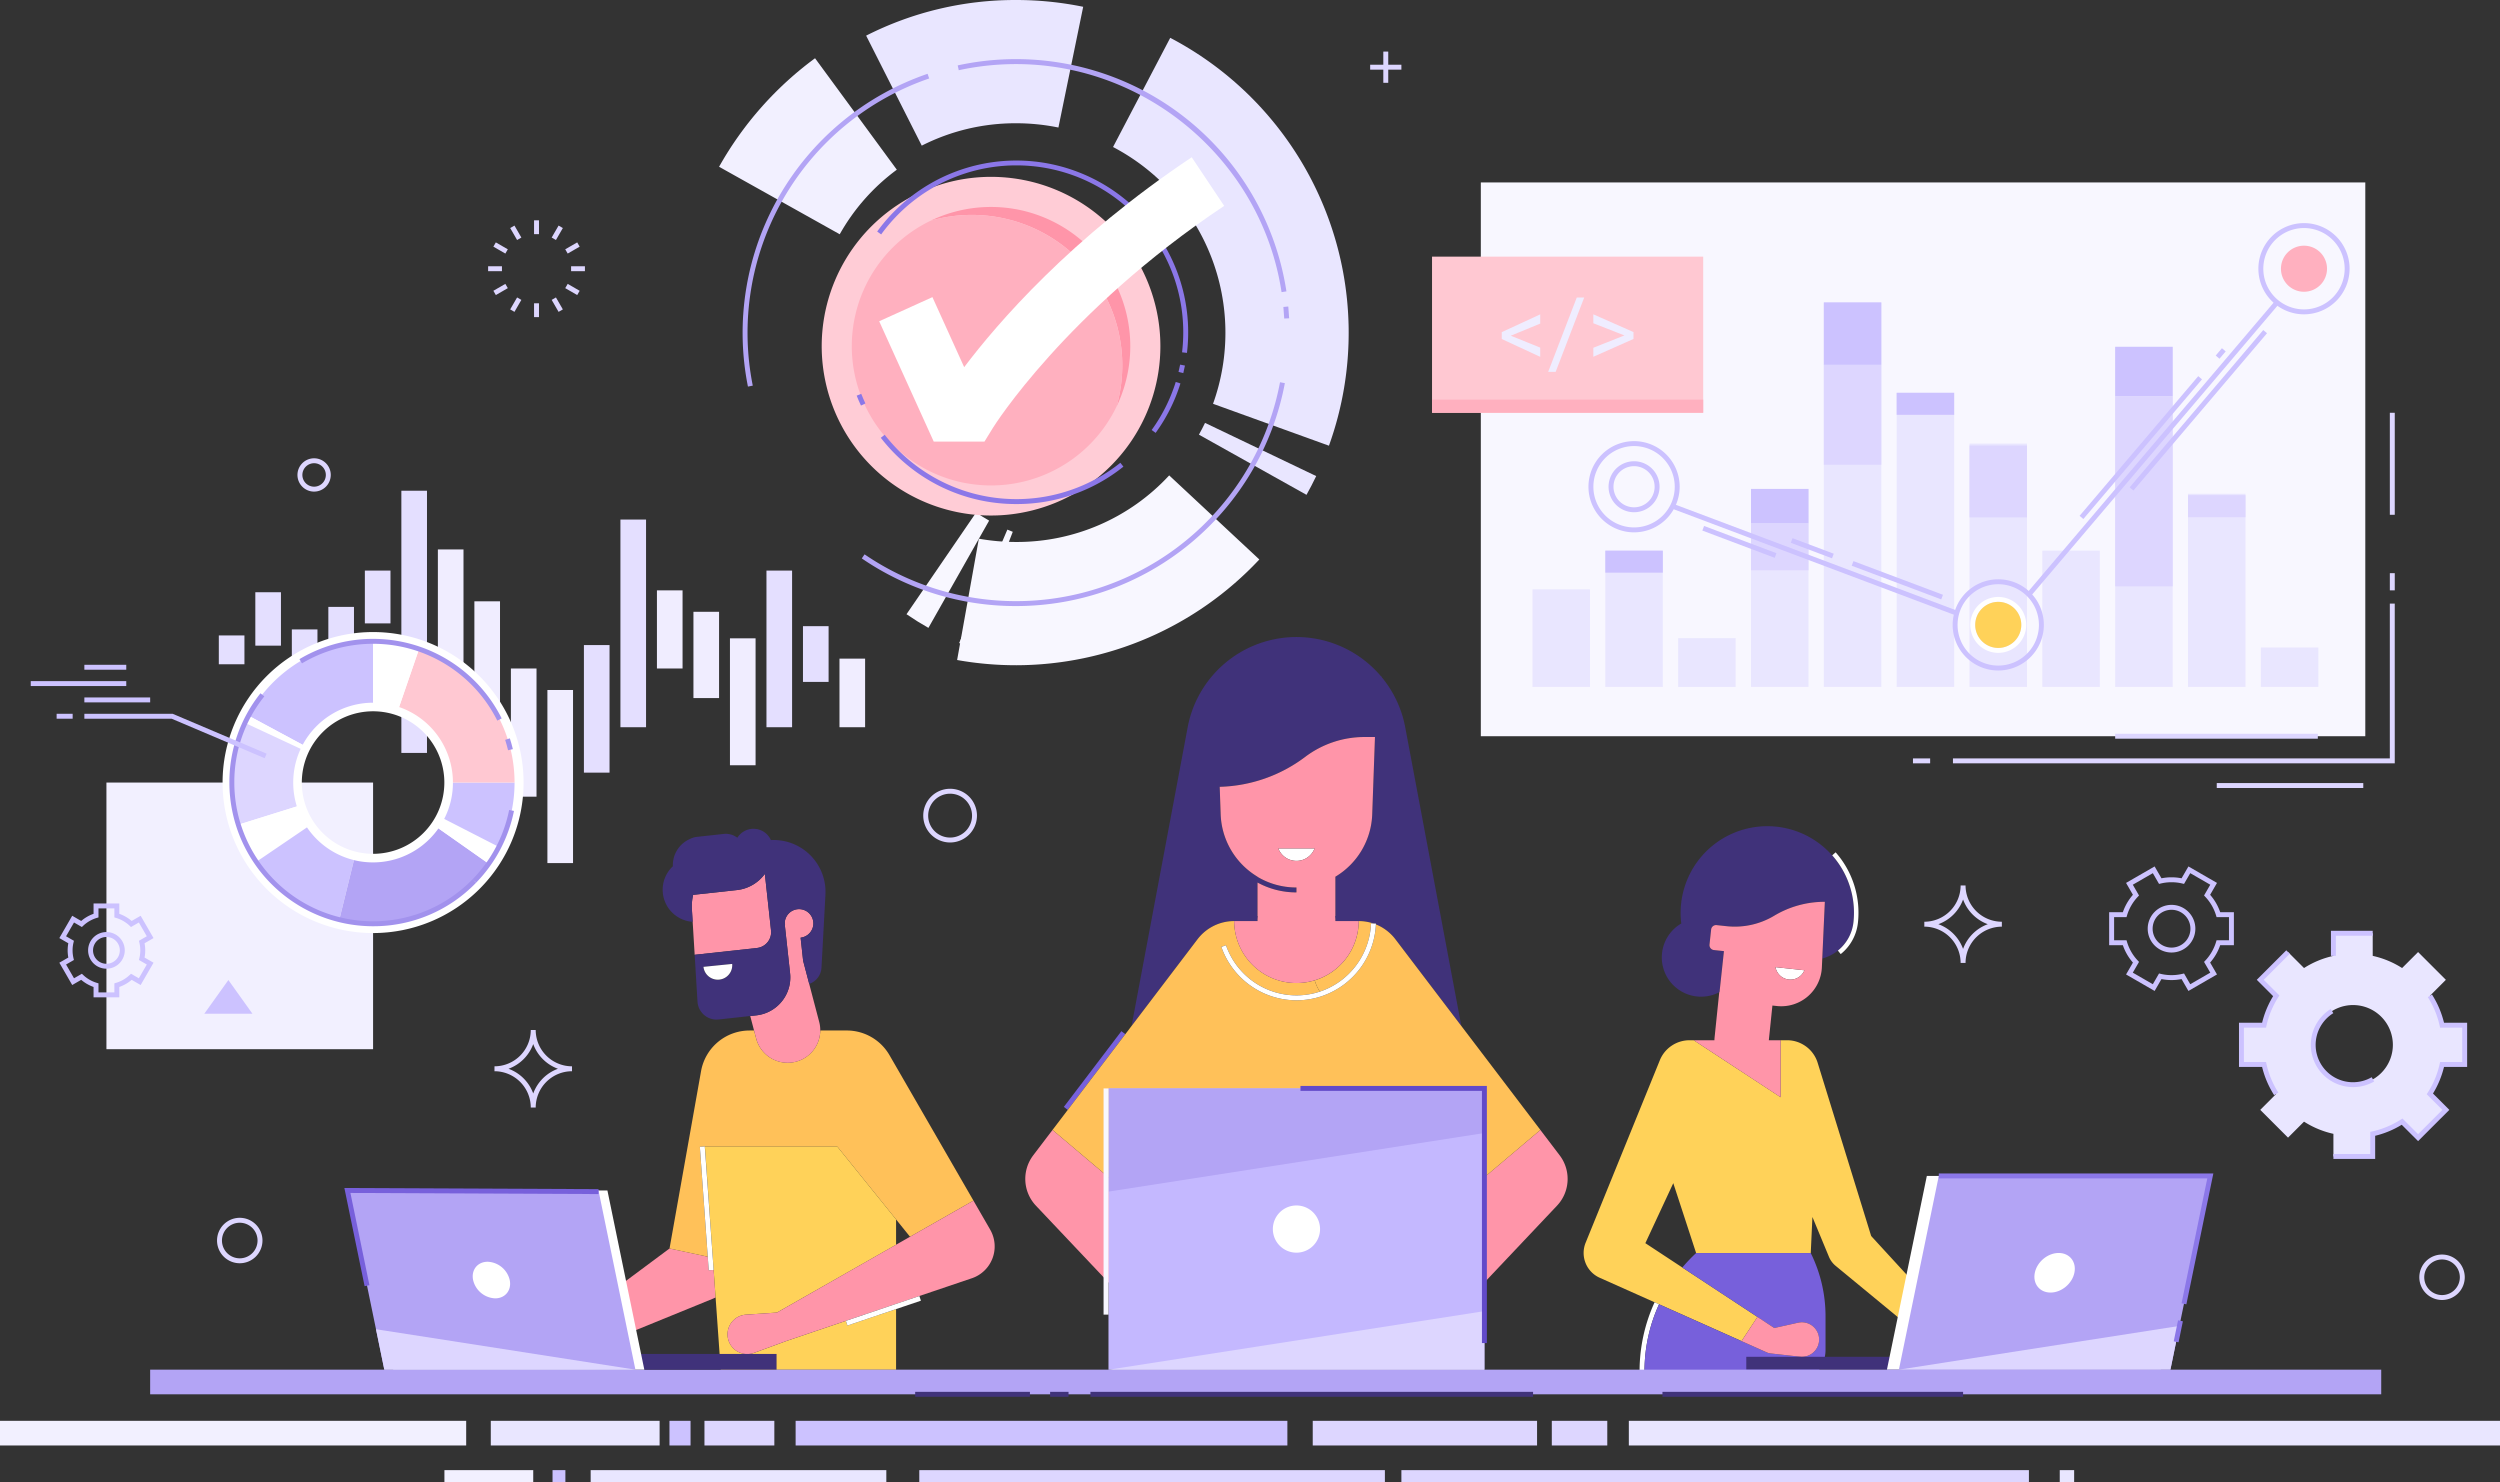 <svg xmlns="http://www.w3.org/2000/svg" xmlns:xlink="http://www.w3.org/1999/xlink" width="1365.976" height="809.999" viewBox="0 0 1365.976 809.999">
  <rect x="0" y="0" width="1365.976" height="809.999" fill="#333333" stroke="none"/>
  <defs>
    <clipPath id="clip-path">
      <rect id="Rectángulo_440" data-name="Rectángulo 440" width="1365.976" height="809.999" fill="none"/>
    </clipPath>
  </defs>
  <g id="Grupo_30450" data-name="Grupo 30450" transform="translate(-147.012 -155.001)">
    <g id="Grupo_6" data-name="Grupo 6" transform="translate(147.012 155.004)">
      <path id="Trazado_92" data-name="Trazado 92" d="M732.423,1296.046l-.291-4.112h0Z" transform="translate(-342.674 -604.693)" fill="#ff95a9"/>
      <g id="Grupo_5" data-name="Grupo 5" transform="translate(0 -0.003)">
        <g id="Grupo_4" data-name="Grupo 4" clip-path="url(#clip-path)">
          <path id="Trazado_93" data-name="Trazado 93" d="M659.631,1294.095l-2.684.193-.532-7.412-20.9-4.487v0l-59.293,44.108,7.873,13.974,75.188-30.675,0,0q.718-.293,1.412-.648Z" transform="translate(-269.703 -600.222)" fill="#ff95a9"/>
          <path id="Trazado_94" data-name="Trazado 94" d="M708.584,1182.068l-4.312-60.04,2.687-.194,4.368,60.823h0l-4.3-60.727h72.36l32.087,39.777,5.774,7.158,1.858,2.3,6.048-3.443,28.61-16.3-4.741-8.2-41.049-71.112h0l-.065-.113h0l-.047-.081h0a26.965,26.965,0,0,0-23.015-13.449c-.092,0-.184,0-.276,0v-.005H770.061a17.811,17.811,0,0,1-34.838,5.034c-.072-.234-.135-.469-.2-.7h0l-1.14-4.332h-2.458v.007a26.919,26.919,0,0,0-26.5,22.211h0l-17.227,96.9v0Z" transform="translate(-321.873 -495.415)" fill="#ffc159"/>
          <path id="Trazado_95" data-name="Trazado 95" d="M801.055,1272.968l22.911-7.747L783.226,1279l-14.727,4.99-17.59,6.459,0-.008a10.773,10.773,0,1,1-4.45-20.859l16.955-1.153,13.619-7.762,51.466-29.308v-13.805l-32.087-39.777h-72.36l4.3,60.727.291,4.112.181,2.517h0l1.065,15.047,2.8,39.482H828.5l0-33.128-26.582,8.989Z" transform="translate(-338.892 -551.258)" fill="#ffd259"/>
          <path id="Trazado_96" data-name="Trazado 96" d="M893.348,1071.916h0a26.965,26.965,0,0,0-23.015-13.449,26.965,26.965,0,0,1,23.015,13.449" transform="translate(-407.361 -495.416)" fill="#ffc359"/>
          <path id="Trazado_97" data-name="Trazado 97" d="M913.755,1084.014h0l-.067-.114v0c.021.037.044.074.065.112" transform="translate(-427.654 -507.32)" fill="#ffc359"/>
          <path id="Trazado_98" data-name="Trazado 98" d="M890.791,1249.047l0,0-9.132-15.827-28.61,16.3L847,1252.962l-7.63,4.345-51.467,29.308-13.618,7.762-16.955,1.153a10.775,10.775,0,1,0,4.45,20.859l0,.007,17.59-6.46,14.727-4.989,40.741-13.777,17.245-5.832,28.31-9.573a18.372,18.372,0,0,0,10.391-26.719" transform="translate(-349.771 -577.208)" fill="#ff95a9"/>
          <path id="Trazado_99" data-name="Trazado 99" d="M891.724,1337.032l-22.911,7.747.863,2.552,26.581-8.989,13.575-4.59-.863-2.552Z" transform="translate(-406.649 -623.069)" fill="#fff"/>
          <path id="Trazado_100" data-name="Trazado 100" d="M773.838,1004.453h0c.062.235.125.469.2.7a17.808,17.808,0,0,0,34.251-9.743h0l-5.46-20.749-3.329-12.65L798.125,949.4h0a7.818,7.818,0,1,0-8.619-8.617l.125,1.667-.128.009v.019l.233,2.13h0l2.653,24.257a20.874,20.874,0,0,1-18.457,22.989l-3.32.363,2.079,7.9Z" transform="translate(-360.689 -437.07)" fill="#ff95a9"/>
          <path id="Trazado_101" data-name="Trazado 101" d="M746.2,938.105a8.684,8.684,0,0,0,7.7-9.436l-3.394-31.039a21.861,21.861,0,0,1-15.26,8.83l-23.929,2.616a28.679,28.679,0,0,0-.651,8.02l.407,6.71,1.093,18.019Z" transform="translate(-332.604 -420.136)" fill="#ff95a9"/>
          <path id="Trazado_102" data-name="Trazado 102" d="M747.154,943.683a20.748,20.748,0,0,0,3.141-13.444l-2.653-24.257h0l-.233-2.13v-.019l.129-.009-.125-1.667a7.817,7.817,0,1,1,8.619,8.617h0l1.379,12.611,3.329,12.65a9.932,9.932,0,0,0,6.7-8.857l2.159-39.876A28.358,28.358,0,0,0,739.8,857.453a10.41,10.41,0,0,0-18.337-1.276,10.383,10.383,0,0,0-7.45-2.082l-1.295.142h0l-12.575,1.375-.019,0-.79.087a10.358,10.358,0,0,0-3.417.995,15.624,15.624,0,0,0-9.682,15.069,17.562,17.562,0,0,0,10.821,30.349l-.407-6.71a28.683,28.683,0,0,1,.651-8.021l23.929-2.616a21.862,21.862,0,0,0,15.261-8.83l3.394,31.039a8.684,8.684,0,0,1-7.7,9.436l-34.034,3.721h0l1.545,25.6a10.436,10.436,0,0,0,11.55,9.742l17.273-1.889,3.321-.363a20.8,20.8,0,0,0,15.316-9.544M711.6,933.765a7.886,7.886,0,0,1-8.641-7.051l15.691-1.589a7.884,7.884,0,0,1-7.05,8.64" transform="translate(-318.588 -398.442)" fill="#40327a"/>
          <path id="Trazado_103" data-name="Trazado 103" d="M722.566,991.688a7.886,7.886,0,0,0,15.691-1.589Z" transform="translate(-338.198 -463.416)" fill="#fff"/>
          <path id="Trazado_104" data-name="Trazado 104" d="M721.551,1177.592l-2.687.194,4.313,60.04.532,7.412,2.684-.193h0l-.181-2.517-.3-4.113Z" transform="translate(-336.466 -551.173)" fill="#fff"/>
          <path id="Trazado_105" data-name="Trazado 105" d="M1198.321,819.461a25.22,25.22,0,0,1,7.066-6.341q.546-.329,1.1-.627,1.114-.6,2.265-1.071a24.932,24.932,0,0,1,3.513-1.154c.793-.2,1.592-.354,2.394-.471s1.608-.2,2.415-.237q.6-.03,1.208-.03c.069,0,.139,0,.208,0h12.619c0-.062-.005-.123-.005-.186a21.457,21.457,0,0,1,.152-2.508h-.152V788.471a44.066,44.066,0,0,0,21.275,5.388v-2.694a41.308,41.308,0,0,1-21.275-5.81v-.07a41.4,41.4,0,0,1-20.13-34.082l-.534-15.036a80.985,80.985,0,0,0,46.7-16.344,53.745,53.745,0,0,1,32.4-10.866h5.739l-1.5,42.246a41.4,41.4,0,0,1-20.13,34.081v21.554h-.152a21.457,21.457,0,0,1,.152,2.508c0,.062,0,.124,0,.186h12.62c.069,0,.138,0,.207,0a25.062,25.062,0,0,1,7.983,1.32l1.359.048c-.006.148-.019.294-.026.442a25.141,25.141,0,0,1,10.647,8.121l.007,0,36.024,47.382L1311.8,703.566h0a60.231,60.231,0,0,0-12.965-27.47v-.356h-.3a60.468,60.468,0,0,0-105.576,27.826h0L1162.29,866.839l36.025-47.383Z" transform="translate(-544.012 -306.259)" fill="#40327a"/>
          <path id="Trazado_106" data-name="Trazado 106" d="M1172.973,1133.976l-30.064,35.559-.747.884,3.292,5.585h47.611l-8.011-56.322Z" transform="translate(-534.591 -524.068)" fill="#40327a"/>
          <path id="Trazado_107" data-name="Trazado 107" d="M1475.6,1169.534l-30.064-35.559-12.083-14.3L1425.442,1176h47.614l3.291-5.584Z" transform="translate(-667.181 -524.066)" fill="#40327a"/>
          <path id="Trazado_108" data-name="Trazado 108" d="M1395.566,946.085c-.069,0-.138,0-.208,0h0c.069,0,.138,0,.207,0" transform="translate(-653.1 -442.815)" fill="#ffd259"/>
          <path id="Trazado_109" data-name="Trazado 109" d="M1350.379,1006.941h0a25.085,25.085,0,0,0,2.8,6.169,25.085,25.085,0,0,1-2.8-6.169" transform="translate(-632.047 -471.299)" fill="#ffd259"/>
          <path id="Trazado_110" data-name="Trazado 110" d="M1359.136,1023.367h0c-.148-.175-.3-.348-.442-.527.143.179.294.352.442.527" transform="translate(-635.939 -478.74)" fill="#ffd259"/>
          <path id="Trazado_111" data-name="Trazado 111" d="M1247.645,949.643q-1.15.476-2.265,1.071,1.113-.6,2.265-1.071" transform="translate(-582.902 -444.481)" fill="#ffd259"/>
          <path id="Trazado_112" data-name="Trazado 112" d="M1241.429,952.836a25.58,25.58,0,0,0-2.135,1.438,25.58,25.58,0,0,1,2.135-1.438" transform="translate(-580.054 -445.975)" fill="#ffd259"/>
          <path id="Trazado_113" data-name="Trazado 113" d="M1258.635,946.587q-1.2.176-2.394.472,1.189-.3,2.394-.472" transform="translate(-587.986 -443.05)" fill="#ffd259"/>
          <path id="Trazado_114" data-name="Trazado 114" d="M1265.28,946.115c.4-.02.807-.03,1.209-.031-.4,0-.806.011-1.209.031" transform="translate(-592.217 -442.815)" fill="#ffd259"/>
          <path id="Trazado_115" data-name="Trazado 115" d="M1101.235,1188.69l-33.229-28.084-10.547,13.874.006,0a21.3,21.3,0,0,0,1.486,27.528l0,0,70.943,75.058,0,0a9.661,9.661,0,0,0,15.347-11.54l.009-.006-41.47-70.366-3.291-5.585Z" transform="translate(-492.916 -543.222)" fill="#ff95a9"/>
          <rect id="Rectángulo_342" data-name="Rectángulo 342" width="51.987" height="2.695" transform="matrix(0.605, -0.796, 0.796, 0.605, 581.267, 604.804)" fill="#7760db"/>
          <path id="Trazado_116" data-name="Trazado 116" d="M1529.118,1187.374a21.22,21.22,0,0,0-4.341-12.89l.005,0-10.546-13.874-33.229,28.084.747.884-3.291,5.584-41.47,70.365,15.36,11.55,70.943-75.058,0,0a21.238,21.238,0,0,0,5.827-14.637" transform="translate(-672.587 -543.222)" fill="#ff95a9"/>
          <path id="Trazado_117" data-name="Trazado 117" d="M1284.367,1052.724l30.064,35.559,33.229-28.084-26.79-35.236-16.4-21.569-36.025-47.382-.006,0a25.145,25.145,0,0,0-10.647-8.121,43.6,43.6,0,0,1-29.027,39.019c.144.178.294.352.442.527-.148-.175-.3-.348-.442-.527-.138.049-.274.106-.413.154a43.1,43.1,0,0,1-13.972,2.308,43.557,43.557,0,0,1-41.046-29.188l2.542-.889a40.865,40.865,0,0,0,38.5,27.384,40.432,40.432,0,0,0,12.765-2.056,25.1,25.1,0,0,1-2.8-6.169,34.058,34.058,0,0,1-44-32.368h.151c-.069,0-.139,0-.208,0-.4,0-.806.011-1.209.03q-1.21.06-2.414.237c-.8.118-1.6.275-2.394.471a25.005,25.005,0,0,0-3.513,1.154q-1.149.476-2.265,1.071-.557.3-1.1.627a25.2,25.2,0,0,0-7.067,6.341l-.006,0-36.025,47.383-16.4,21.568L1081.1,1060.2l33.23,28.084,30.064-35.559,12.082-14.294,8.01,56.322,6.8,47.819h86.184l6.8-47.819,8.011-56.324Z" transform="translate(-506.01 -442.815)" fill="#ffc159"/>
          <path id="Trazado_118" data-name="Trazado 118" d="M1374.454,946.09a34.055,34.055,0,0,1-24.075,32.368,25.1,25.1,0,0,0,2.8,6.169c.111-.037.224-.069.336-.108a40.931,40.931,0,0,0,27.645-37.161l1.334.047a25.068,25.068,0,0,0-7.984-1.321c-.069,0-.138,0-.207,0Z" transform="translate(-632.047 -442.815)" fill="#ffc159"/>
          <path id="Trazado_119" data-name="Trazado 119" d="M1332.844,871.457H1313a10.634,10.634,0,0,0,19.844,0" transform="translate(-614.552 -407.885)" fill="#fff"/>
          <path id="Trazado_120" data-name="Trazado 120" d="M1337.615,948.526l-1.334-.047a40.994,40.994,0,0,1-27.645,37.161c-.111.038-.224.07-.336.107a40.448,40.448,0,0,1-12.766,2.056,40.864,40.864,0,0,1-38.5-27.384l-2.542.889a43.559,43.559,0,0,0,41.046,29.188,43.105,43.105,0,0,0,13.972-2.308c.139-.047.276-.1.414-.154a43.572,43.572,0,0,0,29.026-39.019c.007-.147.021-.294.026-.442Z" transform="translate(-587.166 -443.936)" fill="#fff"/>
          <path id="Trazado_121" data-name="Trazado 121" d="M1328.786,857.6h-12.768c0-.062,0-.123,0-.186a21.467,21.467,0,0,0-.152-2.508h.152V833.352a41.4,41.4,0,0,0,20.131-34.082l1.5-42.246h-5.739a53.743,53.743,0,0,0-32.4,10.866,80.985,80.985,0,0,1-46.7,16.344l.534,15.035a41.4,41.4,0,0,0,20.131,34.082v.07a41.309,41.309,0,0,0,21.275,5.81v2.694a44.065,44.065,0,0,1-21.275-5.388v18.368h.152a21.44,21.44,0,0,0-.152,2.508c0,.062,0,.124,0,.186h-12.769a34.039,34.039,0,0,0,68.077,0m-43.958-39.7h19.844a10.634,10.634,0,0,1-19.844,0" transform="translate(-586.379 -354.325)" fill="#ff95a9"/>
          <path id="Trazado_122" data-name="Trazado 122" d="M1783.737,1175.458l-29.184-94.467c.01.032.019.065.028.1-.048-.164-.1-.326-.155-.488-.006-.017-.011-.033-.016-.05-.026-.079-.048-.159-.076-.238,0-.005,0-.011-.005-.016-.064-.186-.135-.369-.205-.552l0-.008c-.026-.067-.048-.135-.075-.2,0-.012-.008-.023-.013-.035-.1-.238-.2-.474-.3-.709l-.041-.09c-.1-.21-.2-.418-.3-.624-.029-.058-.058-.116-.089-.174-.09-.174-.185-.346-.281-.517q-.077-.135-.156-.271c-.079-.134-.16-.267-.243-.4s-.156-.247-.237-.369c-.062-.095-.126-.189-.191-.282q-.159-.231-.324-.456c-.044-.06-.089-.119-.134-.179-.134-.177-.271-.352-.412-.523l-.08-.1q-.238-.286-.487-.562l-.044-.047q-.264-.29-.542-.569l-.032-.032q-.278-.277-.57-.543l-.054-.049q-.276-.249-.563-.488l-.121-.1c-.169-.137-.339-.272-.514-.4-.081-.061-.163-.119-.246-.179-.136-.1-.273-.2-.413-.294s-.288-.191-.435-.285c-.083-.053-.166-.108-.25-.16-.169-.1-.342-.2-.516-.3l-.1-.061-.019-.011-.015-.009c-.132-.073-.268-.142-.4-.213-.105-.055-.209-.114-.315-.167l-.046-.023-.059-.028-.045-.023c-.07-.034-.142-.064-.212-.1-.138-.065-.275-.133-.415-.194l-.067-.03-.084-.035c-.08-.034-.16-.064-.24-.1-.135-.056-.268-.113-.4-.166l-.089-.035-.084-.029c-.1-.038-.207-.072-.311-.109s-.222-.08-.335-.117l-.1-.036-.068-.02c-.152-.048-.3-.09-.456-.134-.071-.02-.141-.043-.213-.062l-.114-.033-.038-.01c-.229-.06-.458-.113-.688-.164l-.025-.006-.116-.026h0c-.028-.006-.055-.014-.083-.019a17.351,17.351,0,0,0-3.61-.355h-3.417v31.159l-47.508-31.159H1684.5a17.513,17.513,0,0,0-16.222,10.9h0l-40.562,99.739,0,0a14.847,14.847,0,0,0,7.713,19.15v0l29.963,13.382,2.43,1.086,45.084,20.135,8.688-13.214-41.049-27.012-20.2-13.292,15.265-32.788,12.476,38.185h62.636l.912-19.7,9.028,21.75h0a12.779,12.779,0,0,0,3.672,4.954v0l66.547,54.878,9.24-9.758Zm-29.063-94.022-.01-.035c-.024-.089-.045-.179-.071-.269q.107.37.2.747c-.036-.149-.078-.3-.118-.444m.146.565c.052.221.1.444.144.67q-.065-.337-.144-.67m.192.932c.031.178.062.355.088.535-.026-.179-.056-.357-.088-.535m.149,1.013c.013.111.028.221.039.333-.011-.111-.026-.222-.039-.333m.1,1.119c0,.014,0,.028,0,.042,0-.014,0-.028,0-.042" transform="translate(-761.346 -500.108)" fill="#ffd259"/>
          <path id="Trazado_123" data-name="Trazado 123" d="M1740.866,916.844l-5.485-.59a2.706,2.706,0,0,1-2.4-2.98l.887-8.244a2.705,2.705,0,0,1,2.98-2.4l5.484.59a41.837,41.837,0,0,0,25.988-5.713A53.615,53.615,0,0,1,1796,889.889l-1.409,31a23.214,23.214,0,0,0,17.051-19.933h0a47.354,47.354,0,1,0-94.084.778,21.464,21.464,0,0,0,20.748,37.567l.152-.079Z" transform="translate(-798.922 -397.153)" fill="#40327a"/>
          <path id="Trazado_124" data-name="Trazado 124" d="M1893.57,913.548h0a23.144,23.144,0,0,1-8.517,15.593l1.544,1.918a25.5,25.5,0,0,0,9.42-17.247,49.959,49.959,0,0,0-12.194-38.375l-1.875,1.659a47.227,47.227,0,0,1,11.62,36.452" transform="translate(-880.85 -409.748)" fill="#fff"/>
          <path id="Trazado_125" data-name="Trazado 125" d="M1823.671,993.38A8.3,8.3,0,0,0,1839.5,995.1Z" transform="translate(-853.572 -464.952)" fill="#fff"/>
          <path id="Trazado_126" data-name="Trazado 126" d="M1859.913,1287.069Z" transform="translate(-870.536 -602.413)" fill="#f04f4f"/>
          <path id="Trazado_127" data-name="Trazado 127" d="M1742.165,1287.068Z" transform="translate(-815.424 -602.413)" fill="#f04f4f"/>
          <path id="Trazado_128" data-name="Trazado 128" d="M1849.453,1071.57l.044.023.059.028q-.36-.179-.73-.342c.14.062.276.129.414.194.071.034.143.063.213.1" transform="translate(-865.346 -501.412)" fill="#ff95a9"/>
          <path id="Trazado_129" data-name="Trazado 129" d="M1843.294,1069.418l.038.009c-.249-.065-.5-.124-.752-.179l.025.006c.23.051.459.1.688.164" transform="translate(-862.423 -500.462)" fill="#ff95a9"/>
          <path id="Trazado_130" data-name="Trazado 130" d="M1847.976,1070.927c.028.012.056.022.083.034q-.36-.156-.729-.3c.137.052.27.109.4.165.08.033.161.064.24.1" transform="translate(-864.647 -501.125)" fill="#ff95a9"/>
          <path id="Trazado_131" data-name="Trazado 131" d="M1852.315,1073.078c-.2-.125-.409-.245-.617-.362.034.019.067.041.1.06.173.1.346.2.515.3" transform="translate(-866.691 -502.085)" fill="#ff95a9"/>
          <path id="Trazado_132" data-name="Trazado 132" d="M1846.438,1070.344c.028.011.057.019.084.029q-.361-.136-.73-.255c.113.037.224.078.336.117s.207.07.31.109" transform="translate(-863.926 -500.869)" fill="#ff95a9"/>
          <path id="Trazado_133" data-name="Trazado 133" d="M1844.879,1069.841l.067.02c-.243-.078-.489-.149-.737-.216.071.019.142.042.213.062.152.044.3.086.456.134" transform="translate(-863.185 -500.648)" fill="#ff95a9"/>
          <path id="Trazado_134" data-name="Trazado 134" d="M1842.288,1069.18l-.086-.02.082.019h0" transform="translate(-862.246 -500.421)" fill="#ff95a9"/>
          <path id="Trazado_135" data-name="Trazado 135" d="M1851,1072.345l.015.009q-.361-.2-.732-.389c.106.054.21.112.315.168.134.07.269.139.4.213" transform="translate(-866.03 -501.733)" fill="#ff95a9"/>
          <path id="Trazado_136" data-name="Trazado 136" d="M1866.239,1089.464c.07.183.141.366.2.552q-.133-.385-.283-.762c.027.067.049.135.075.2l0,.008" transform="translate(-873.46 -509.826)" fill="#ff95a9"/>
          <path id="Trazado_137" data-name="Trazado 137" d="M1858.81,1078.1l.032.032-.032-.032" transform="translate(-870.019 -504.604)" fill="#ff95a9"/>
          <path id="Trazado_138" data-name="Trazado 138" d="M1856.35,1075.883l.121.1c-.04-.033-.081-.065-.121-.1" transform="translate(-868.868 -503.567)" fill="#ff95a9"/>
          <path id="Trazado_139" data-name="Trazado 139" d="M1854.922,1074.787c.082.06.165.119.246.179-.081-.061-.164-.12-.246-.179" transform="translate(-868.2 -503.054)" fill="#ff95a9"/>
          <path id="Trazado_140" data-name="Trazado 140" d="M1857.637,1076.985l.055.049-.055-.049" transform="translate(-869.47 -504.083)" fill="#ff95a9"/>
          <path id="Trazado_141" data-name="Trazado 141" d="M1853.329,1073.7c.146.094.292.188.435.285-.143-.1-.289-.192-.435-.285" transform="translate(-867.454 -502.545)" fill="#ff95a9"/>
          <path id="Trazado_142" data-name="Trazado 142" d="M1866.794,1091c.053.162.107.325.156.489l-.028-.1q-.1-.342-.219-.677c.027.078.049.158.075.237l.016.05" transform="translate(-873.714 -510.51)" fill="#ff95a9"/>
          <path id="Trazado_143" data-name="Trazado 143" d="M1864.923,1086.514c.1.206.206.414.3.624q-.145-.315-.3-.624" transform="translate(-872.881 -508.543)" fill="#ff95a9"/>
          <path id="Trazado_144" data-name="Trazado 144" d="M1865.568,1087.857q.159.351.3.709-.143-.359-.3-.709" transform="translate(-873.182 -509.172)" fill="#ff95a9"/>
          <path id="Trazado_145" data-name="Trazado 145" d="M1861.812,1081.539c.045.06.09.119.134.179-.044-.06-.089-.119-.134-.179" transform="translate(-871.424 -506.215)" fill="#ff95a9"/>
          <path id="Trazado_146" data-name="Trazado 146" d="M1863.478,1083.957c.083.132.164.265.243.4-.079-.134-.161-.267-.243-.4" transform="translate(-872.204 -507.346)" fill="#ff95a9"/>
          <path id="Trazado_147" data-name="Trazado 147" d="M1862.674,1082.734c.064.094.129.188.191.283-.063-.095-.126-.189-.191-.283" transform="translate(-871.828 -506.774)" fill="#ff95a9"/>
          <path id="Trazado_148" data-name="Trazado 148" d="M1864.227,1085.217c.1.171.191.343.281.517q-.136-.261-.281-.517" transform="translate(-872.555 -507.936)" fill="#ff95a9"/>
          <path id="Trazado_149" data-name="Trazado 149" d="M1859.889,1079.226l.044.047-.044-.047" transform="translate(-870.524 -505.132)" fill="#ff95a9"/>
          <path id="Trazado_150" data-name="Trazado 150" d="M1860.887,1080.372l.08.1-.08-.1" transform="translate(-870.991 -505.668)" fill="#ff95a9"/>
          <path id="Trazado_151" data-name="Trazado 151" d="M1868.445,1099.691c0-.014,0-.028,0-.042,0,.014,0,.028,0,.042" transform="translate(-874.528 -514.691)" fill="#ff95a9"/>
          <path id="Trazado_152" data-name="Trazado 152" d="M1868.063,1096.177c-.026-.179-.057-.357-.089-.535.032.178.063.356.089.535" transform="translate(-874.309 -512.816)" fill="#ff95a9"/>
          <path id="Trazado_153" data-name="Trazado 153" d="M1867.759,1094.559c-.043-.225-.092-.448-.144-.67q.079.333.144.67" transform="translate(-874.141 -511.995)" fill="#ff95a9"/>
          <path id="Trazado_154" data-name="Trazado 154" d="M1867.26,1092.525l.01.035c.04.148.081.295.118.443q-.091-.377-.2-.747c.026.089.047.179.071.269" transform="translate(-873.941 -511.231)" fill="#ff95a9"/>
          <path id="Trazado_155" data-name="Trazado 155" d="M1868.295,1097.879c-.011-.111-.026-.221-.039-.333.013.111.027.221.039.333" transform="translate(-874.441 -513.707)" fill="#ff95a9"/>
          <path id="Trazado_156" data-name="Trazado 156" d="M1686.8,1373.135c.006-.282.018-.564.026-.846.013-.376.027-.752.044-1.128s.038-.763.061-1.144c.013-.216.028-.43.042-.645a87.7,87.7,0,0,1,7.743-30.65l-2.43-1.086a90.73,90.73,0,0,0-8.206,37.544h2.694v-.036c0-.671.011-1.341.027-2.011" transform="translate(-788.235 -626.082)" fill="#fff"/>
          <path id="Trazado_157" data-name="Trazado 157" d="M1779.982,1287.069h-62.636a87.829,87.829,0,0,0-7.541,7.9l41.049,27.012,9.2,6.046,12.991-2.9v.009a9.426,9.426,0,1,1,1.018,18.566L1758,1341.913a6.734,6.734,0,0,1-2-.542l0,0-13.833-6.183-45.084-20.136a87.7,87.7,0,0,0-7.743,30.65c-.014.214-.029.429-.042.644q-.034.571-.06,1.144t-.044,1.128c-.01.282-.02.564-.026.846-.016.67-.026,1.34-.026,2.011,0,.012,0,.024,0,.036h0v7.336H1769.2a18.857,18.857,0,0,0,18.858-18.858v-18.447A77.633,77.633,0,0,0,1779.982,1287.069Z" transform="translate(-790.605 -602.413)" fill="#7760db"/>
          <path id="Trazado_158" data-name="Trazado 158" d="M1787.19,1033.09v-31.16h-6.459l1.954-18.967,2.461.265a22.21,22.21,0,0,0,24.564-21.074l.222-4.875,1.409-31a53.61,53.61,0,0,0-27.683,7.617,41.844,41.844,0,0,1-25.988,5.713l-5.484-.59a2.706,2.706,0,0,0-2.98,2.4l-.887,8.245a2.707,2.707,0,0,0,2.4,2.98l5.485.59-2.408,22.375-.153.08-2.556,24.811h0c-.05.479-.074.955-.077,1.428h-11.329Zm4.44-64.341a8.306,8.306,0,0,1-7.27-6.775l15.827,1.722a8.287,8.287,0,0,1-8.557,5.053" transform="translate(-814.261 -433.546)" fill="#ff95a9"/>
          <path id="Trazado_159" data-name="Trazado 159" d="M1802.659,1372.085a6.723,6.723,0,0,0,2,.543l16.065,1.782a9.429,9.429,0,1,0-1.018-18.566v-.01l-12.991,2.9-9.2-6.047-8.688,13.214,13.833,6.183Z" transform="translate(-837.262 -633.128)" fill="#ff95a9"/>
          <rect id="Rectángulo_343" data-name="Rectángulo 343" width="483.268" height="302.583" transform="translate(809.109 99.684)" fill="#f8f7ff"/>
          <path id="Trazado_160" data-name="Trazado 160" d="M2019.374,1388.752a6.735,6.735,0,1,0-7.7,5.6,6.735,6.735,0,0,0,7.7-5.6" transform="translate(-938.905 -646.363)" fill="#ff95a9"/>
          <rect id="Rectángulo_344" data-name="Rectángulo 344" width="107.074" height="7.017" transform="translate(954.155 741.34)" fill="#40327a"/>
          <path id="Trazado_161" data-name="Trazado 161" d="M2109.592,1207.835,2092.7,1289.8l-.123.6-4.791,23.289H1938.159l21.806-105.858Z" transform="translate(-907.159 -565.328)" fill="#fff"/>
          <path id="Trazado_162" data-name="Trazado 162" d="M2120.611,1207.835,2103.72,1289.8l-.123.6-4.791,23.289H1950.45l21.806-105.858Z" transform="translate(-912.912 -565.328)" fill="#b3a4f5"/>
          <path id="Trazado_163" data-name="Trazado 163" d="M2212.377,1406.835h0Z" transform="translate(-1031.749 -658.47)" fill="#ddd6ff"/>
          <path id="Trazado_164" data-name="Trazado 164" d="M2085.511,1385.813h-135.06l153.27-23.891-.124.6-4.791,23.289h-13.295Z" transform="translate(-912.912 -637.448)" fill="#ddd6ff"/>
          <path id="Trazado_165" data-name="Trazado 165" d="M2111.484,1297.8c-1.23,5.974-7.072,10.818-13.046,10.818s-9.82-4.843-8.589-10.818,7.071-10.818,13.046-10.818,9.82,4.843,8.589,10.818" transform="translate(-978.05 -602.374)" fill="#fff"/>
          <path id="Trazado_166" data-name="Trazado 166" d="M2126.714,1276.813l-2.638-.543L2138.144,1208h-146.7V1205.3h150.008Z" transform="translate(-932.098 -564.143)" fill="#8b77e8"/>
          <rect id="Rectángulo_345" data-name="Rectángulo 345" width="11.732" height="2.694" transform="translate(1187.701 732.899) rotate(-78.369)" fill="#8b77e8"/>
          <path id="Trazado_167" data-name="Trazado 167" d="M1938.027,1406.835h0Z" transform="translate(-887.351 -658.47)" fill="#b3a4f5"/>
          <path id="Trazado_168" data-name="Trazado 168" d="M1004.538,1406.836h-850.3v13.47H1373.27v-13.47H1004.538Z" transform="translate(-72.193 -658.47)" fill="#b3a4f5"/>
          <path id="Trazado_169" data-name="Trazado 169" d="M1862.475,1406.835h0Z" transform="translate(-853.987 -658.47)" fill="#b3a4f5"/>
          <path id="Trazado_170" data-name="Trazado 170" d="M1361.888,1432.156h0Z" transform="translate(-524.237 -670.322)" fill="#f8f7ff"/>
          <rect id="Rectángulo_346" data-name="Rectángulo 346" width="241.847" height="2.694" transform="translate(595.803 760.487)" fill="#40327a"/>
          <path id="Trazado_171" data-name="Trazado 171" d="M1002.728,1432.156h0Z" transform="translate(-439.983 -670.322)" fill="#f8f7ff"/>
          <rect id="Rectángulo_347" data-name="Rectángulo 347" width="62.697" height="2.694" transform="translate(500.047 760.487)" fill="#40327a"/>
          <path id="Trazado_172" data-name="Trazado 172" d="M1088.69,1432.156h0Z" transform="translate(-504.854 -670.322)" fill="#f8f7ff"/>
          <rect id="Rectángulo_348" data-name="Rectángulo 348" width="10.061" height="2.694" transform="translate(573.775 760.487)" fill="#40327a"/>
          <path id="Trazado_173" data-name="Trazado 173" d="M1871.852,1432.156h0Z" transform="translate(-799.239 -670.322)" fill="#f8f7ff"/>
          <rect id="Rectángulo_349" data-name="Rectángulo 349" width="164.266" height="2.694" transform="translate(908.348 760.487)" fill="#40327a"/>
          <rect id="Rectángulo_350" data-name="Rectángulo 350" width="475.996" height="13.469" transform="translate(889.98 776.325)" fill="#e9e6ff"/>
          <rect id="Rectángulo_351" data-name="Rectángulo 351" width="30.315" height="13.469" transform="translate(847.892 776.325)" fill="#ddd6ff"/>
          <rect id="Rectángulo_352" data-name="Rectángulo 352" width="48.525" height="6.735" transform="translate(242.831 803.264)" fill="#f2f0ff"/>
          <rect id="Rectángulo_353" data-name="Rectángulo 353" width="7.024" height="6.735" transform="translate(301.9 803.264)" fill="#ccc2ff"/>
          <rect id="Rectángulo_354" data-name="Rectángulo 354" width="161.55" height="6.735" transform="translate(322.73 803.264)" fill="#e9e6ff"/>
          <rect id="Rectángulo_355" data-name="Rectángulo 355" width="254.401" height="6.735" transform="translate(502.29 803.264)" fill="#ddd6ff"/>
          <rect id="Rectángulo_356" data-name="Rectángulo 356" width="342.871" height="6.735" transform="translate(765.707 803.264)" fill="#ddd6ff"/>
          <rect id="Rectángulo_357" data-name="Rectángulo 357" width="7.866" height="6.735" transform="translate(1125.428 803.264)" fill="#e9e6ff"/>
          <rect id="Rectángulo_358" data-name="Rectángulo 358" width="122.567" height="13.469" transform="translate(717.267 776.325)" fill="#ddd6ff"/>
          <rect id="Rectángulo_359" data-name="Rectángulo 359" width="268.688" height="13.469" transform="translate(434.721 776.325)" fill="#ccc2ff"/>
          <rect id="Rectángulo_360" data-name="Rectángulo 360" width="38.182" height="13.469" transform="translate(384.908 776.325)" fill="#ddd6ff"/>
          <rect id="Rectángulo_361" data-name="Rectángulo 361" width="11.516" height="13.469" transform="translate(365.792 776.325)" fill="#ccc2ff"/>
          <rect id="Rectángulo_362" data-name="Rectángulo 362" width="92.242" height="13.469" transform="translate(268.162 776.325)" fill="#e9e6ff"/>
          <rect id="Rectángulo_363" data-name="Rectángulo 363" width="254.717" height="13.469" transform="translate(0 776.325)" fill="#f2f0ff"/>
          <path id="Trazado_174" data-name="Trazado 174" d="M570.108,1370.941a8.082,8.082,0,1,0,7.515-8.612,8.082,8.082,0,0,0-7.515,8.612" transform="translate(-266.831 -637.63)" fill="#ff95a9"/>
          <rect id="Rectángulo_364" data-name="Rectángulo 364" width="99.026" height="8.575" transform="translate(325.278 739.783)" fill="#40327a"/>
          <path id="Trazado_175" data-name="Trazado 175" d="M365.991,1222.793l15.621,75.805.114.557,4.431,21.538h137.2l-20.166-97.9Z" transform="translate(-171.303 -572.329)" fill="#fff"/>
          <path id="Trazado_176" data-name="Trazado 176" d="M356.835,1222.793l15.621,75.805.114.557L377,1320.693h137.2l-20.167-97.9Z" transform="translate(-167.017 -572.329)" fill="#b3a4f5"/>
          <path id="Trazado_177" data-name="Trazado 177" d="M386.2,1365.3l.114.557,4.431,21.538h137.2Z" transform="translate(-180.762 -639.028)" fill="#ddd6ff"/>
          <path id="Trazado_178" data-name="Trazado 178" d="M485.765,1306a12.93,12.93,0,0,0,12.065,10c5.525,0,9.082-4.479,7.943-10a12.93,12.93,0,0,0-12.065-10c-5.525,0-9.082,4.479-7.943,10" transform="translate(-227.264 -606.59)" fill="#fff"/>
          <rect id="Rectángulo_365" data-name="Rectángulo 365" width="205.4" height="153.697" transform="translate(605.668 594.706)" fill="#c4b8ff"/>
          <path id="Trazado_179" data-name="Trazado 179" d="M1333.2,1251.1A12.894,12.894,0,1,1,1320.3,1238.2,12.893,12.893,0,0,1,1333.2,1251.1" transform="translate(-611.936 -579.542)" fill="#fff"/>
          <path id="Trazado_180" data-name="Trazado 180" d="M1343.985,1346.722v32.018H1138.579Z" transform="translate(-532.914 -630.334)" fill="#ddd6ff"/>
          <path id="Trazado_181" data-name="Trazado 181" d="M1138.585,1174.353v-56.379h205.4l0,24.361Z" transform="translate(-532.917 -523.268)" fill="#b3a4f5"/>
          <path id="Trazado_182" data-name="Trazado 182" d="M1437.625,1255.935h-2.694v-137.8h-99.16v-2.694h101.854Z" transform="translate(-625.21 -522.083)" fill="#624ac9"/>
          <path id="Trazado_183" data-name="Trazado 183" d="M364.781,1273.9l-11.057-53.652,138.865.628-.012,2.694-135.543-.613,10.386,50.4Z" transform="translate(-165.562 -571.137)" fill="#7760db"/>
          <rect id="Rectángulo_366" data-name="Rectángulo 366" width="2.694" height="123.591" transform="translate(602.974 594.706)" fill="#f8f7ff"/>
          <rect id="Rectángulo_367" data-name="Rectángulo 367" width="14.002" height="97.138" transform="translate(239.251 300.21)" fill="#f0edff"/>
          <rect id="Rectángulo_368" data-name="Rectángulo 368" width="14.002" height="68.795" transform="translate(259.2 328.553)" fill="#f0edff"/>
          <rect id="Rectángulo_369" data-name="Rectángulo 369" width="14.002" height="70.041" transform="translate(279.148 365.257)" fill="#f0edff"/>
          <rect id="Rectángulo_370" data-name="Rectángulo 370" width="14.002" height="94.578" transform="translate(299.096 377.006)" fill="#f0edff"/>
          <rect id="Rectángulo_371" data-name="Rectángulo 371" width="14.002" height="42.69" transform="translate(358.942 322.567)" fill="#f0edff"/>
          <rect id="Rectángulo_372" data-name="Rectángulo 372" width="14.002" height="47.143" transform="translate(378.891 334.277)" fill="#f0edff"/>
          <rect id="Rectángulo_373" data-name="Rectángulo 373" width="14.002" height="69.35" transform="translate(398.839 348.778)" fill="#f0edff"/>
          <rect id="Rectángulo_374" data-name="Rectángulo 374" width="14.002" height="37.478" transform="translate(458.685 359.869)" fill="#f0edff"/>
          <rect id="Rectángulo_375" data-name="Rectángulo 375" width="14.002" height="113.469" transform="translate(338.994 283.879)" fill="#e4dfff"/>
          <rect id="Rectángulo_376" data-name="Rectángulo 376" width="14.002" height="143.262" transform="translate(219.302 268.128)" fill="#e4dfff"/>
          <rect id="Rectángulo_377" data-name="Rectángulo 377" width="14.002" height="28.854" transform="translate(199.353 311.759)" fill="#e4dfff"/>
          <rect id="Rectángulo_378" data-name="Rectángulo 378" width="14.002" height="36.413" transform="translate(179.405 331.601)" fill="#e4dfff"/>
          <rect id="Rectángulo_379" data-name="Rectángulo 379" width="14.002" height="33.094" transform="translate(159.456 343.912)" fill="#e4dfff"/>
          <rect id="Rectángulo_380" data-name="Rectángulo 380" width="14.002" height="15.754" transform="translate(119.559 347.196)" fill="#e4dfff"/>
          <rect id="Rectángulo_381" data-name="Rectángulo 381" width="14.002" height="69.704" transform="translate(319.045 352.461)" fill="#e4dfff"/>
          <rect id="Rectángulo_382" data-name="Rectángulo 382" width="14.002" height="85.589" transform="translate(418.788 311.759)" fill="#e4dfff"/>
          <rect id="Rectángulo_383" data-name="Rectángulo 383" width="14.002" height="30.452" transform="translate(438.737 342.135)" fill="#e4dfff"/>
          <rect id="Rectángulo_384" data-name="Rectángulo 384" width="14.002" height="29.184" transform="translate(139.508 323.594)" fill="#e4dfff"/>
          <rect id="Rectángulo_385" data-name="Rectángulo 385" width="145.692" height="145.692" transform="translate(58.154 427.58)" fill="#f2f0ff"/>
          <path id="Trazado_184" data-name="Trazado 184" d="M93.716,979.269H79.642v-5.661a21.283,21.283,0,0,1-6.751-3.9l-4.906,2.835-7.04-12.191,4.907-2.831a21.05,21.05,0,0,1,0-7.8l-4.907-2.83,7.04-12.191,4.906,2.835a21.347,21.347,0,0,1,6.751-3.908v-5.657H93.716v5.657a21.343,21.343,0,0,1,6.752,3.908l4.91-2.835,7.034,12.191-4.9,2.83a21.08,21.08,0,0,1,0,7.8l4.9,2.831-7.034,12.191-4.91-2.835a21.262,21.262,0,0,1-6.752,3.9Zm-11.38-2.694h8.687v-4.949l.962-.287a18.517,18.517,0,0,0,7.386-4.271l.729-.688,4.292,2.478,4.342-7.524-4.283-2.474.23-.975a18.453,18.453,0,0,0,0-8.538l-.23-.974,4.283-2.474-4.342-7.524-4.292,2.477-.729-.688a18.588,18.588,0,0,0-7.388-4.275l-.96-.288V930.66H82.336V935.6l-.96.288a18.607,18.607,0,0,0-7.388,4.275l-.729.689-4.289-2.478L64.625,945.9l4.287,2.473-.23.975a18.434,18.434,0,0,0,0,8.538l.23.975-4.287,2.473,4.345,7.524,4.289-2.479.729.689a18.544,18.544,0,0,0,7.387,4.271l.961.287Zm4.345-12.947a10.013,10.013,0,1,1,10.011-10.011,10.025,10.025,0,0,1-10.011,10.011m0-17.333A7.319,7.319,0,1,0,94,953.617a7.329,7.329,0,0,0-7.317-7.321" transform="translate(-28.525 -434.335)" fill="#ccc2ff"/>
          <path id="Trazado_185" data-name="Trazado 185" d="M310.855,649.212a82.231,82.231,0,1,0,82.231,82.232,82.226,82.226,0,0,0-82.231-82.232m0,121.172a38.94,38.94,0,1,1,38.94-38.94,38.945,38.945,0,0,1-38.94,38.94" transform="translate(-107.008 -303.863)" fill="#fff"/>
          <path id="Trazado_186" data-name="Trazado 186" d="M284.807,715.16l-29.658-15.948a77.249,77.249,0,0,1,68.119-40.734v33.674a43.62,43.62,0,0,0-38.461,23.008" transform="translate(-119.423 -308.2)" fill="#ccc2ff"/>
          <path id="Trazado_187" data-name="Trazado 187" d="M281.97,753.205l-30.517-14.234c.617-1.323,1.279-2.643,1.968-3.924L283.076,751c-.387.718-.759,1.46-1.105,2.2" transform="translate(-117.693 -344.038)" fill="#fff"/>
          <path id="Trazado_188" data-name="Trazado 188" d="M241.4,798.165a77.545,77.545,0,0,1,3.7-55.741l30.517,14.234a43.867,43.867,0,0,0-2.081,31.458Z" transform="translate(-111.343 -347.491)" fill="#ddd6ff"/>
          <path id="Trazado_189" data-name="Trazado 189" d="M254.322,858.7a77,77,0,0,1-9.83-20.33l32.139-10.052a43.357,43.357,0,0,0,5.535,11.445Z" transform="translate(-114.435 -387.694)" fill="#fff"/>
          <path id="Trazado_190" data-name="Trazado 190" d="M308.448,900.422a77.2,77.2,0,0,1-45.479-31.651l27.846-18.933a43.575,43.575,0,0,0,25.662,17.881Z" transform="translate(-123.083 -397.766)" fill="#ccc2ff"/>
          <path id="Trazado_191" data-name="Trazado 191" d="M366.945,903.137a77.593,77.593,0,0,1-18.48-2.227l8.028-32.7a43.726,43.726,0,0,0,46.181-17.326l27.55,19.362a77.435,77.435,0,0,1-63.279,32.893" transform="translate(-163.1 -398.255)" fill="#b3a4f5"/>
          <path id="Trazado_192" data-name="Trazado 192" d="M477.921,868.645l-27.546-19.368q.627-.893,1.211-1.818l28.478,17.969c-.689,1.092-1.41,2.174-2.143,3.217" transform="translate(-210.799 -396.653)" fill="#fff"/>
          <path id="Trazado_193" data-name="Trazado 193" d="M481.13,862.466,452.648,844.5c.687-1.089,1.333-2.222,1.919-3.366L484.534,856.5c-1.04,2.031-2.186,4.039-3.4,5.971" transform="translate(-211.863 -393.694)" fill="#fff"/>
          <path id="Trazado_194" data-name="Trazado 194" d="M486.223,839.019l-29.967-15.359a43.133,43.133,0,0,0,4.769-19.862H494.7a77.558,77.558,0,0,1-8.476,35.222" transform="translate(-213.551 -376.217)" fill="#ccc2ff"/>
          <path id="Trazado_195" data-name="Trazado 195" d="M473.01,739.472H439.336a43.646,43.646,0,0,0-29.419-41.266l10.96-31.84a77.33,77.33,0,0,1,52.133,73.107" transform="translate(-191.862 -311.892)" fill="#ffc8d2"/>
          <path id="Trazado_196" data-name="Trazado 196" d="M397.414,694.514a43.543,43.543,0,0,0-14.209-2.362V658.479a77.152,77.152,0,0,1,25.171,4.195Z" transform="translate(-179.36 -308.201)" fill="#fff"/>
          <path id="Trazado_197" data-name="Trazado 197" d="M223.006,1006.625l-13.151,18.414h26.3Z" transform="translate(-98.223 -471.151)" fill="#ccc2ff"/>
          <path id="Trazado_198" data-name="Trazado 198" d="M487.389,871.695l-1.933-1.877A75.51,75.51,0,0,0,505.4,831.994l2.642.53a78.214,78.214,0,0,1-20.655,39.17" transform="translate(-227.219 -389.415)" fill="#a292ed"/>
          <path id="Trazado_199" data-name="Trazado 199" d="M520.458,764.89c-.455-1.908-.991-3.822-1.594-5.684l2.564-.829c.624,1.931,1.179,3.912,1.65,5.89Z" transform="translate(-242.855 -354.958)" fill="#a292ed"/>
          <path id="Trazado_200" data-name="Trazado 200" d="M415.664,700.87A75.867,75.867,0,0,0,308.938,669.6l-1.383-2.312a78.56,78.56,0,0,1,110.519,32.382Z" transform="translate(-143.952 -307.134)" fill="#a292ed"/>
          <path id="Trazado_201" data-name="Trazado 201" d="M314.125,839.394a78.6,78.6,0,0,1-78.513-78.513A77.691,77.691,0,0,1,252.6,712.106l2.11,1.675a75.022,75.022,0,0,0-16.4,47.1A75.82,75.82,0,0,0,368.516,813.7l1.933,1.877a77.9,77.9,0,0,1-56.323,23.814" transform="translate(-110.279 -333.301)" fill="#a292ed"/>
          <path id="Trazado_202" data-name="Trazado 202" d="M185.17,757.439l-50.825-21.585H86.65V733.16h48.244l51.329,21.8Z" transform="translate(-40.556 -343.155)" fill="#ccc2ff"/>
          <rect id="Rectángulo_386" data-name="Rectángulo 386" width="8.755" height="2.694" transform="translate(30.94 390.005)" fill="#ccc2ff"/>
          <rect id="Rectángulo_387" data-name="Rectángulo 387" width="35.955" height="2.694" transform="translate(46.093 381.082)" fill="#ccc2ff"/>
          <rect id="Rectángulo_388" data-name="Rectángulo 388" width="52.194" height="2.694" transform="translate(16.797 372.159)" fill="#ccc2ff"/>
          <rect id="Rectángulo_389" data-name="Rectángulo 389" width="22.898" height="2.694" transform="translate(46.093 363.237)" fill="#ccc2ff"/>
          <path id="Trazado_203" data-name="Trazado 203" d="M2209.735,957.991l-3.746-6.491a28.042,28.042,0,0,1-10.979,0l-3.746,6.491-15.609-9.014,3.751-6.491a28.166,28.166,0,0,1-5.5-9.5h-7.49V914.961h7.49a28.164,28.164,0,0,1,5.5-9.505l-3.751-6.5,15.609-9.006,3.745,6.485a28.043,28.043,0,0,1,10.98,0l3.745-6.485,15.609,9.006-3.75,6.5a28.228,28.228,0,0,1,5.5,9.505h7.486v18.021h-7.486a28.248,28.248,0,0,1-5.5,9.5l3.75,6.491Zm-2.4-9.557,3.39,5.877,10.942-6.319-3.4-5.879.689-.729a25.518,25.518,0,0,0,5.866-10.136l.288-.96h6.777V917.655h-6.777l-.288-.961a25.493,25.493,0,0,0-5.866-10.135l-.688-.73,3.4-5.884-10.942-6.314-3.391,5.872-.975-.23a25.416,25.416,0,0,0-11.712,0l-.975.23-3.391-5.872-10.942,6.314,3.4,5.884-.689.73a25.423,25.423,0,0,0-5.859,10.134l-.286.962h-6.784v12.633h6.784l.286.961a25.439,25.439,0,0,0,5.86,10.135l.689.729-3.4,5.879,10.942,6.319,3.391-5.877.975.23a25.43,25.43,0,0,0,11.712,0ZM2200.5,936.99a13.019,13.019,0,1,1,13.021-13.022A13.034,13.034,0,0,1,2200.5,936.99m0-23.344a10.325,10.325,0,1,0,10.327,10.322,10.333,10.333,0,0,0-10.327-10.322" transform="translate(-1013.997 -416.542)" fill="#ccc2ff"/>
          <path id="Trazado_204" data-name="Trazado 204" d="M2352.555,970.94a49.643,49.643,0,0,0-16.054,6.646l-8.741-8.74-15.174,15.174,8.741,8.74a49.762,49.762,0,0,0-6.662,16.07h-12.352v21.456h12.352a49.531,49.531,0,0,0,6.662,16.054l-8.741,8.741,15.174,15.174,8.741-8.741a49.651,49.651,0,0,0,16.054,6.662v12.352h21.471v-12.352a49.668,49.668,0,0,0,16.054-6.662l8.74,8.741L2414,1055.081l-8.74-8.741a49.556,49.556,0,0,0,6.661-16.054h12.352V1008.83h-12.352a49.787,49.787,0,0,0-6.661-16.07l8.74-8.74-15.174-15.174-8.74,8.74a49.66,49.66,0,0,0-16.054-6.646V958.573h-21.471Zm10.743,26.874a21.745,21.745,0,1,1-21.744,21.745,21.731,21.731,0,0,1,21.744-21.745" transform="translate(-1077.602 -448.66)" fill="#e9e6ff"/>
          <path id="Trazado_205" data-name="Trazado 205" d="M2374.189,1090.077h-22.818v-2.694H2371.5v-12.089l1.058-.232a48.261,48.261,0,0,0,15.62-6.482l.912-.581,8.552,8.553,13.269-13.269-8.553-8.554.583-.912a48.089,48.089,0,0,0,6.48-15.619l.232-1.057h12.088v-18.762h-12.088l-.232-1.058a48.325,48.325,0,0,0-6.481-15.635l2.271-1.449a51.037,51.037,0,0,1,6.6,15.447h12.627v24.15H2411.8a50.725,50.725,0,0,1-6.022,14.512l8.935,8.936-17.079,17.079-8.936-8.936a50.912,50.912,0,0,1-14.511,6.024Zm-55.182-34.81a50.781,50.781,0,0,1-6.6-15.432h-12.627v-24.15h12.627a50.98,50.98,0,0,1,6.024-14.527l-8.937-8.936,16.127-16.127,1.9,1.905-14.222,14.222,8.553,8.552-.582.912a48.308,48.308,0,0,0-6.481,15.635l-.232,1.058h-12.088v18.762h12.088l.232,1.057a48.08,48.08,0,0,0,6.481,15.619Zm43.106-4.416a23.1,23.1,0,0,1-12.207-42.7l1.424,2.286a20.4,20.4,0,0,0,20.947,35.007l1.345,2.333a23.053,23.053,0,0,1-11.509,3.074" transform="translate(-1076.417 -456.861)" fill="#ccc2ff"/>
          <path id="Trazado_206" data-name="Trazado 206" d="M2396.925,969.754h-2.694V956.041h22.818v2.694h-20.124Z" transform="translate(-1120.624 -447.475)" fill="#ccc2ff"/>
          <path id="Trazado_207" data-name="Trazado 207" d="M943.087,589.459c-4.074-2.307-8.1-4.818-11.967-7.465l38.044-55.573c2.3,1.572,4.687,3.064,7.1,4.432Z" transform="translate(-435.812 -246.39)" fill="#f8f7ff"/>
          <path id="Trazado_208" data-name="Trazado 208" d="M990.227,608.011c-1.68-.649-3.374-1.336-5.035-2.042l26.336-61.984q1.47.624,2.962,1.2Z" transform="translate(-461.121 -254.612)" fill="#f8f7ff"/>
          <path id="Trazado_209" data-name="Trazado 209" d="M1015.314,592.018a183.19,183.19,0,0,1-32.208-2.851l11.874-66.292a115.6,115.6,0,0,0,20.334,1.8,113.286,113.286,0,0,0,83.667-36.383l49.246,45.941a182.383,182.383,0,0,1-132.912,57.789" transform="translate(-460.145 -228.542)" fill="#f8f7ff"/>
          <path id="Trazado_210" data-name="Trazado 210" d="M1290.253,473.674l-58.775-32.88c1.178-2.107,2.3-4.272,3.336-6.435l60.748,29.075c-1.65,3.448-3.436,6.893-5.309,10.241" transform="translate(-576.396 -203.3)" fill="#e9e6ff"/>
          <path id="Trazado_211" data-name="Trazado 211" d="M1261.228,261.706l-63.336-22.895a114.588,114.588,0,0,0-54.635-140.306l31.251-59.657a181.934,181.934,0,0,1,86.719,222.858" transform="translate(-535.103 -18.181)" fill="#e9e6ff"/>
          <path id="Trazado_212" data-name="Trazado 212" d="M920.042,79.573l-30.391-60.1A179.89,179.89,0,0,1,971.573,0a182.892,182.892,0,0,1,36.672,3.708L994.712,69.68a115.424,115.424,0,0,0-23.14-2.335,113.144,113.144,0,0,0-51.53,12.228" transform="translate(-416.403 0.003)" fill="#e9e6ff"/>
          <path id="Trazado_213" data-name="Trazado 213" d="M804.522,156l-65.93-36.879a187.784,187.784,0,0,1,52.436-59.3l44.688,60.908A111.7,111.7,0,0,0,804.522,156" transform="translate(-345.699 -28.001)" fill="#f2f0ff"/>
          <path id="Trazado_214" data-name="Trazado 214" d="M1029.066,274.168a92.525,92.525,0,1,1-92.524-92.524,92.525,92.525,0,0,1,92.524,92.524" transform="translate(-395.044 -85.017)" fill="#ffccd6"/>
          <path id="Trazado_215" data-name="Trazado 215" d="M1057.585,321.61A82.2,82.2,0,0,0,956.091,220.033,76.111,76.111,0,0,1,1057.585,321.61" transform="translate(-447.5 -99.485)" fill="#ff95a9"/>
          <path id="Trazado_216" data-name="Trazado 216" d="M1022.728,302.882a82.055,82.055,0,0,1-3.134,22.564l-.014.014A76.091,76.091,0,1,1,918.031,223.9a.236.236,0,0,1,.07-.028,82.2,82.2,0,0,1,104.627,79.013" transform="translate(-409.51 -103.32)" fill="#ffb0bf"/>
          <path id="Trazado_217" data-name="Trazado 217" d="M1185.1,420.149l-2.182-1.58a90.708,90.708,0,0,0,13.158-26.25l2.572.8a93.389,93.389,0,0,1-13.548,27.028" transform="translate(-553.666 -183.624)" fill="#8b77e8"/>
          <path id="Trazado_218" data-name="Trazado 218" d="M1213.123,379.149l-2.617-.638c.322-1.323.619-2.669.88-4l2.643.519c-.269,1.372-.574,2.758-.907,4.121" transform="translate(-566.579 -175.288)" fill="#8b77e8"/>
          <path id="Trazado_219" data-name="Trazado 219" d="M1070.257,269.956l-2.675-.32a92.488,92.488,0,0,0,.652-10.964,91.183,91.183,0,0,0-165.053-53.45L901,203.641a93.9,93.9,0,0,1,169.257,66.315" transform="translate(-421.715 -77.133)" fill="#8b77e8"/>
          <path id="Trazado_220" data-name="Trazado 220" d="M882.272,410.936c-.838-1.775-1.63-3.6-2.353-5.415l2.5-.994c.7,1.766,1.47,3.535,2.284,5.258Z" transform="translate(-411.848 -189.338)" fill="#8b77e8"/>
          <path id="Trazado_221" data-name="Trazado 221" d="M978.8,484.421a93.347,93.347,0,0,1-74.078-36.207l2.125-1.656a91.192,91.192,0,0,0,128.761,15.314l1.679,2.106A92.87,92.87,0,0,1,978.8,484.421" transform="translate(-423.457 -209.011)" fill="#8b77e8"/>
          <path id="Trazado_222" data-name="Trazado 222" d="M969.478,514.909a148.594,148.594,0,0,1-84.3-26.037l1.522-2.223a146.763,146.763,0,0,0,227-94.039l2.647.495a149.383,149.383,0,0,1-146.865,121.8" transform="translate(-414.309 -183.76)" fill="#b3a4f5"/>
          <path id="Trazado_223" data-name="Trazado 223" d="M1318.684,321.4c-.109-2.107-.265-4.236-.463-6.328l2.683-.254c.2,2.13.36,4.3.471,6.444Z" transform="translate(-616.996 -147.35)" fill="#b3a4f5"/>
          <path id="Trazado_224" data-name="Trazado 224" d="M1160.655,188.053c-10.743-71.029-73.105-124.591-145.06-124.591a147.641,147.641,0,0,0-31.317,3.349l-.572-2.633A149.486,149.486,0,0,1,1163.319,187.65Z" transform="translate(-460.426 -28.44)" fill="#b3a4f5"/>
          <path id="Trazado_225" data-name="Trazado 225" d="M960.582,316.869h-27.73l-29.8-65.737,29.089-13.187,17.351,38.27c18.115-23.988,58.23-70.6,124.33-114.7l17.725,26.568c-86.657,57.814-125.9,120.56-126.285,121.187Z" transform="translate(-422.674 -75.598)" fill="#fff"/>
          <path id="Trazado_226" data-name="Trazado 226" d="M765.689,246.707A149.64,149.64,0,0,1,863.843,75.8l.872,2.549A146.951,146.951,0,0,0,768.33,246.178Z" transform="translate(-357.02 -35.476)" fill="#b3a4f5"/>
          <rect id="Rectángulo_390" data-name="Rectángulo 390" width="31.416" height="53.299" transform="translate(837.333 322.03)" fill="#e9e6ff"/>
          <rect id="Rectángulo_391" data-name="Rectángulo 391" width="31.416" height="74.463" transform="translate(877.13 300.866)" fill="#e9e6ff"/>
          <rect id="Rectángulo_392" data-name="Rectángulo 392" width="31.416" height="26.649" transform="translate(916.927 348.679)" fill="#e9e6ff"/>
          <rect id="Rectángulo_393" data-name="Rectángulo 393" width="31.416" height="108.178" transform="translate(956.725 267.151)" fill="#e9e6ff"/>
          <rect id="Rectángulo_394" data-name="Rectángulo 394" width="31.416" height="18.861" transform="translate(956.725 267.151)" fill="#ccc2ff"/>
          <rect id="Rectángulo_395" data-name="Rectángulo 395" width="31.416" height="25.592" transform="translate(956.725 286.012)" fill="#ddd6ff"/>
          <rect id="Rectángulo_396" data-name="Rectángulo 396" width="31.416" height="210.106" transform="translate(996.522 165.223)" fill="#e9e6ff"/>
          <rect id="Rectángulo_397" data-name="Rectángulo 397" width="31.416" height="34.136" transform="translate(996.522 165.223)" fill="#ccc2ff"/>
          <rect id="Rectángulo_398" data-name="Rectángulo 398" width="31.416" height="54.575" transform="translate(996.522 199.358)" fill="#ddd6ff"/>
          <rect id="Rectángulo_399" data-name="Rectángulo 399" width="31.416" height="160.718" transform="translate(1036.319 214.611)" fill="#e9e6ff"/>
          <rect id="Rectángulo_400" data-name="Rectángulo 400" width="31.416" height="132.946" transform="translate(1076.116 242.383)" fill="#e9e6ff"/>
          <rect id="Rectángulo_401" data-name="Rectángulo 401" width="31.416" height="74.463" transform="translate(1115.914 300.866)" fill="#e9e6ff"/>
          <rect id="Rectángulo_402" data-name="Rectángulo 402" width="31.416" height="185.835" transform="translate(1155.711 189.494)" fill="#e9e6ff"/>
          <rect id="Rectángulo_403" data-name="Rectángulo 403" width="31.417" height="105.537" transform="translate(1195.508 269.792)" fill="#e9e6ff"/>
          <rect id="Rectángulo_404" data-name="Rectángulo 404" width="31.416" height="21.542" transform="translate(1235.306 353.787)" fill="#e9e6ff"/>
          <rect id="Rectángulo_405" data-name="Rectángulo 405" width="31.416" height="12.035" transform="translate(1036.319 214.611)" fill="#ccc2ff"/>
          <rect id="Rectángulo_406" data-name="Rectángulo 406" width="31.417" height="12.035" transform="translate(1195.508 270.564)" fill="#ddd6ff"/>
          <rect id="Rectángulo_407" data-name="Rectángulo 407" width="31.416" height="27.038" transform="translate(1155.711 189.494)" fill="#ccc2ff"/>
          <rect id="Rectángulo_408" data-name="Rectángulo 408" width="31.416" height="12.035" transform="translate(877.13 300.866)" fill="#ccc2ff"/>
          <rect id="Rectángulo_409" data-name="Rectángulo 409" width="31.416" height="103.834" transform="translate(1155.711 216.532)" fill="#ddd6ff"/>
          <rect id="Rectángulo_410" data-name="Rectángulo 410" width="31.416" height="39.292" transform="translate(1076.116 243.424)" fill="#ddd6ff"/>
          <path id="Trazado_227" data-name="Trazado 227" d="M2247.382,707.267h-241.4v-2.694h238.7V619.985h2.694Z" transform="translate(-938.904 -290.183)" fill="#ddd6ff"/>
          <rect id="Rectángulo_411" data-name="Rectángulo 411" width="148.164" height="85.309" transform="translate(782.449 140.226)" fill="#ffc8d2"/>
          <rect id="Rectángulo_412" data-name="Rectángulo 412" width="148.164" height="7.18" transform="translate(782.449 218.355)" fill="#ffb0bf"/>
          <path id="Trazado_228" data-name="Trazado 228" d="M1547.45,334.563l16.088,6.5V346.1l-21.022-9.74V332.61l21.022-9.714v5.037Z" transform="translate(-721.977 -151.13)" fill="#efedff"/>
          <path id="Trazado_229" data-name="Trazado 229" d="M1594.286,346.231H1590.2l15.625-40.631h4.061Z" transform="translate(-744.296 -143.035)" fill="#efedff"/>
          <path id="Trazado_230" data-name="Trazado 230" d="M1653.568,334.386l-16.988-6.656v-4.883l21.948,9.714v3.752l-21.948,9.74V341.12Z" transform="translate(-766.004 -151.108)" fill="#efedff"/>
          <rect id="Rectángulo_413" data-name="Rectángulo 413" width="2.694" height="9.385" transform="translate(1305.784 313.175)" fill="#ddd6ff"/>
          <rect id="Rectángulo_414" data-name="Rectángulo 414" width="2.694" height="55.739" transform="translate(1305.784 225.535)" fill="#ddd6ff"/>
          <rect id="Rectángulo_415" data-name="Rectángulo 415" width="9.382" height="2.694" transform="translate(1045.23 414.39)" fill="#ddd6ff"/>
          <rect id="Rectángulo_416" data-name="Rectángulo 416" width="80.056" height="2.694" transform="translate(1211.216 427.86)" fill="#ddd6ff"/>
          <rect id="Rectángulo_417" data-name="Rectángulo 417" width="110.724" height="2.694" transform="translate(1155.711 400.921)" fill="#ddd6ff"/>
          <path id="Trazado_231" data-name="Trazado 231" d="M2344.616,279.008a24.919,24.919,0,1,1,24.918-24.919,24.947,24.947,0,0,1-24.918,24.919m0-47.143a22.225,22.225,0,1,0,22.225,22.225,22.25,22.25,0,0,0-22.225-22.225" transform="translate(-1085.738 -107.262)" fill="#ccc2ff"/>
          <path id="Trazado_232" data-name="Trazado 232" d="M2368.052,264.943a12.584,12.584,0,1,1-12.584-12.584,12.584,12.584,0,0,1,12.584,12.584" transform="translate(-1096.592 -118.115)" fill="#ffb0bf"/>
          <path id="Trazado_233" data-name="Trazado 233" d="M2039.059,643.7a15.277,15.277,0,1,1,15.278-15.277,15.294,15.294,0,0,1-15.278,15.277m0-27.861a12.583,12.583,0,1,0,12.584,12.584,12.6,12.6,0,0,0-12.584-12.584" transform="translate(-947.234 -286.981)" fill="#fff"/>
          <path id="Trazado_234" data-name="Trazado 234" d="M2054.013,630.79a12.584,12.584,0,1,1-12.584-12.584,12.584,12.584,0,0,1,12.584,12.584" transform="translate(-949.605 -289.351)" fill="#ffd259"/>
          <path id="Trazado_235" data-name="Trazado 235" d="M1666.173,501.632A13.931,13.931,0,1,1,1680.1,487.7a13.947,13.947,0,0,1-13.931,13.931m0-25.168a11.237,11.237,0,1,0,11.236,11.237,11.25,11.25,0,0,0-11.236-11.237" transform="translate(-773.335 -221.748)" fill="#ccc2ff"/>
          <path id="Trazado_236" data-name="Trazado 236" d="M2030.576,644.856a24.918,24.918,0,1,1,24.919-24.918,24.946,24.946,0,0,1-24.919,24.918m0-47.143a22.225,22.225,0,1,0,22.225,22.225,22.25,22.25,0,0,0-22.225-22.225" transform="translate(-938.751 -278.498)" fill="#ccc2ff"/>
          <path id="Trazado_237" data-name="Trazado 237" d="M1656.505,502.952a24.918,24.918,0,1,1,24.919-24.918,24.946,24.946,0,0,1-24.919,24.918m0-47.143a22.225,22.225,0,1,0,22.224,22.225,22.25,22.25,0,0,0-22.224-22.225" transform="translate(-763.667 -212.08)" fill="#ccc2ff"/>
          <rect id="Rectángulo_418" data-name="Rectángulo 418" width="112.764" height="2.694" transform="translate(1163.623 266.274) rotate(-49.654)" fill="#ccc2ff"/>
          <rect id="Rectángulo_419" data-name="Rectángulo 419" width="5.256" height="2.694" transform="matrix(0.647, -0.762, 0.762, 0.647, 1210.648, 194.264)" fill="#ccc2ff"/>
          <rect id="Rectángulo_420" data-name="Rectángulo 420" width="100.127" height="2.694" transform="translate(1136.269 281.839) rotate(-49.654)" fill="#ccc2ff"/>
          <rect id="Rectángulo_421" data-name="Rectángulo 421" width="209.435" height="2.694" transform="translate(1107.54 323.98) rotate(-49.654)" fill="#ccc2ff"/>
          <rect id="Rectángulo_422" data-name="Rectángulo 422" width="2.694" height="42.26" transform="translate(930.139 289.9) rotate(-69.371)" fill="#ccc2ff"/>
          <rect id="Rectángulo_423" data-name="Rectángulo 423" width="2.694" height="52.264" transform="matrix(0.352, -0.936, 0.936, 0.352, 1011.755, 309.111)" fill="#ccc2ff"/>
          <rect id="Rectángulo_424" data-name="Rectángulo 424" width="2.694" height="24.062" transform="translate(978.47 296.581) rotate(-69.371)" fill="#ccc2ff"/>
          <rect id="Rectángulo_425" data-name="Rectángulo 425" width="2.694" height="165.904" transform="translate(913.402 277.842) rotate(-69.371)" fill="#ccc2ff"/>
          <rect id="Rectángulo_426" data-name="Rectángulo 426" width="2.694" height="7.556" transform="translate(291.803 120.381)" fill="#ddd6ff"/>
          <rect id="Rectángulo_427" data-name="Rectángulo 427" width="2.694" height="7.556" transform="translate(291.803 165.717)" fill="#ddd6ff"/>
          <rect id="Rectángulo_428" data-name="Rectángulo 428" width="2.694" height="7.556" transform="translate(278.761 124.598) rotate(-30)" fill="#ddd6ff"/>
          <rect id="Rectángulo_429" data-name="Rectángulo 429" width="2.694" height="7.556" transform="translate(301.429 163.86) rotate(-30)" fill="#ddd6ff"/>
          <rect id="Rectángulo_430" data-name="Rectángulo 430" width="2.694" height="7.556" transform="translate(269.574 134.771) rotate(-60)" fill="#ddd6ff"/>
          <rect id="Rectángulo_431" data-name="Rectángulo 431" width="2.694" height="7.556" transform="translate(308.836 157.439) rotate(-60)" fill="#ddd6ff"/>
          <rect id="Rectángulo_432" data-name="Rectángulo 432" width="7.556" height="2.694" transform="translate(266.704 145.48)" fill="#ddd6ff"/>
          <rect id="Rectángulo_433" data-name="Rectángulo 433" width="7.556" height="2.694" transform="translate(312.04 145.48)" fill="#ddd6ff"/>
          <rect id="Rectángulo_434" data-name="Rectángulo 434" width="7.556" height="2.694" transform="translate(269.574 158.884) rotate(-30.004)" fill="#ddd6ff"/>
          <rect id="Rectángulo_435" data-name="Rectángulo 435" width="7.556" height="2.694" transform="translate(308.836 136.216) rotate(-30.004)" fill="#ddd6ff"/>
          <rect id="Rectángulo_436" data-name="Rectángulo 436" width="7.556" height="2.694" transform="matrix(0.5, -0.866, 0.866, 0.5, 278.761, 169.057)" fill="#ddd6ff"/>
          <rect id="Rectángulo_437" data-name="Rectángulo 437" width="7.556" height="2.694" transform="matrix(0.5, -0.866, 0.866, 0.5, 301.429, 129.794)" fill="#ddd6ff"/>
          <path id="Trazado_238" data-name="Trazado 238" d="M1999.1,951.824H1996.4a19.856,19.856,0,0,0-19.834-19.835V929.3a19.856,19.856,0,0,0,19.834-19.834h2.694A19.856,19.856,0,0,0,2018.93,929.3v2.694a19.856,19.856,0,0,0-19.834,19.835m-14.852-21.182a22.647,22.647,0,0,1,13.5,13.5,22.645,22.645,0,0,1,13.5-13.5,22.647,22.647,0,0,1-13.5-13.5,22.649,22.649,0,0,1-13.5,13.5" transform="translate(-925.136 -425.673)" fill="#ddd6ff"/>
          <path id="Trazado_239" data-name="Trazado 239" d="M530.425,1100.325h-2.694a19.857,19.857,0,0,0-19.834-19.834V1077.8a19.857,19.857,0,0,0,19.834-19.835h2.694a19.857,19.857,0,0,0,19.834,19.835v2.694a19.856,19.856,0,0,0-19.834,19.834m-14.851-21.181a22.647,22.647,0,0,1,13.5,13.5,22.647,22.647,0,0,1,13.5-13.5,22.647,22.647,0,0,1-13.5-13.5,22.646,22.646,0,0,1-13.5,13.5" transform="translate(-237.722 -495.179)" fill="#ddd6ff"/>
          <rect id="Rectángulo_438" data-name="Rectángulo 438" width="17.061" height="2.694" transform="translate(748.645 35.368)" fill="#ddd6ff"/>
          <rect id="Rectángulo_439" data-name="Rectángulo 439" width="2.694" height="17.061" transform="translate(755.829 28.184)" fill="#ddd6ff"/>
          <path id="Trazado_240" data-name="Trazado 240" d="M962.991,839.53a14.675,14.675,0,1,1,14.675-14.675,14.692,14.692,0,0,1-14.675,14.675m0-26.656a11.981,11.981,0,1,0,11.982,11.981,11.995,11.995,0,0,0-11.982-11.981" transform="translate(-443.861 -379.205)" fill="#ddd6ff"/>
          <path id="Trazado_241" data-name="Trazado 241" d="M314.63,488.933a9.1,9.1,0,1,1,9.1-9.1,9.112,9.112,0,0,1-9.1,9.1m0-15.508a6.407,6.407,0,1,0,6.407,6.407,6.414,6.414,0,0,0-6.407-6.407" transform="translate(-143.003 -220.325)" fill="#ddd6ff"/>
          <path id="Trazado_242" data-name="Trazado 242" d="M2497.421,1313.434a12.414,12.414,0,1,1,12.414-12.414,12.428,12.428,0,0,1-12.414,12.414m0-22.134a9.72,9.72,0,1,0,9.72,9.72,9.731,9.731,0,0,0-9.72-9.72" transform="translate(-1163.112 -603.133)" fill="#ddd6ff"/>
          <path id="Trazado_243" data-name="Trazado 243" d="M235.341,1275.7a12.414,12.414,0,1,1,12.414-12.414,12.428,12.428,0,0,1-12.414,12.414m0-22.134a9.72,9.72,0,1,0,9.72,9.72,9.731,9.731,0,0,0-9.72-9.72" transform="translate(-104.341 -585.473)" fill="#ddd6ff"/>
        </g>
      </g>
    </g>
  </g>
</svg>

